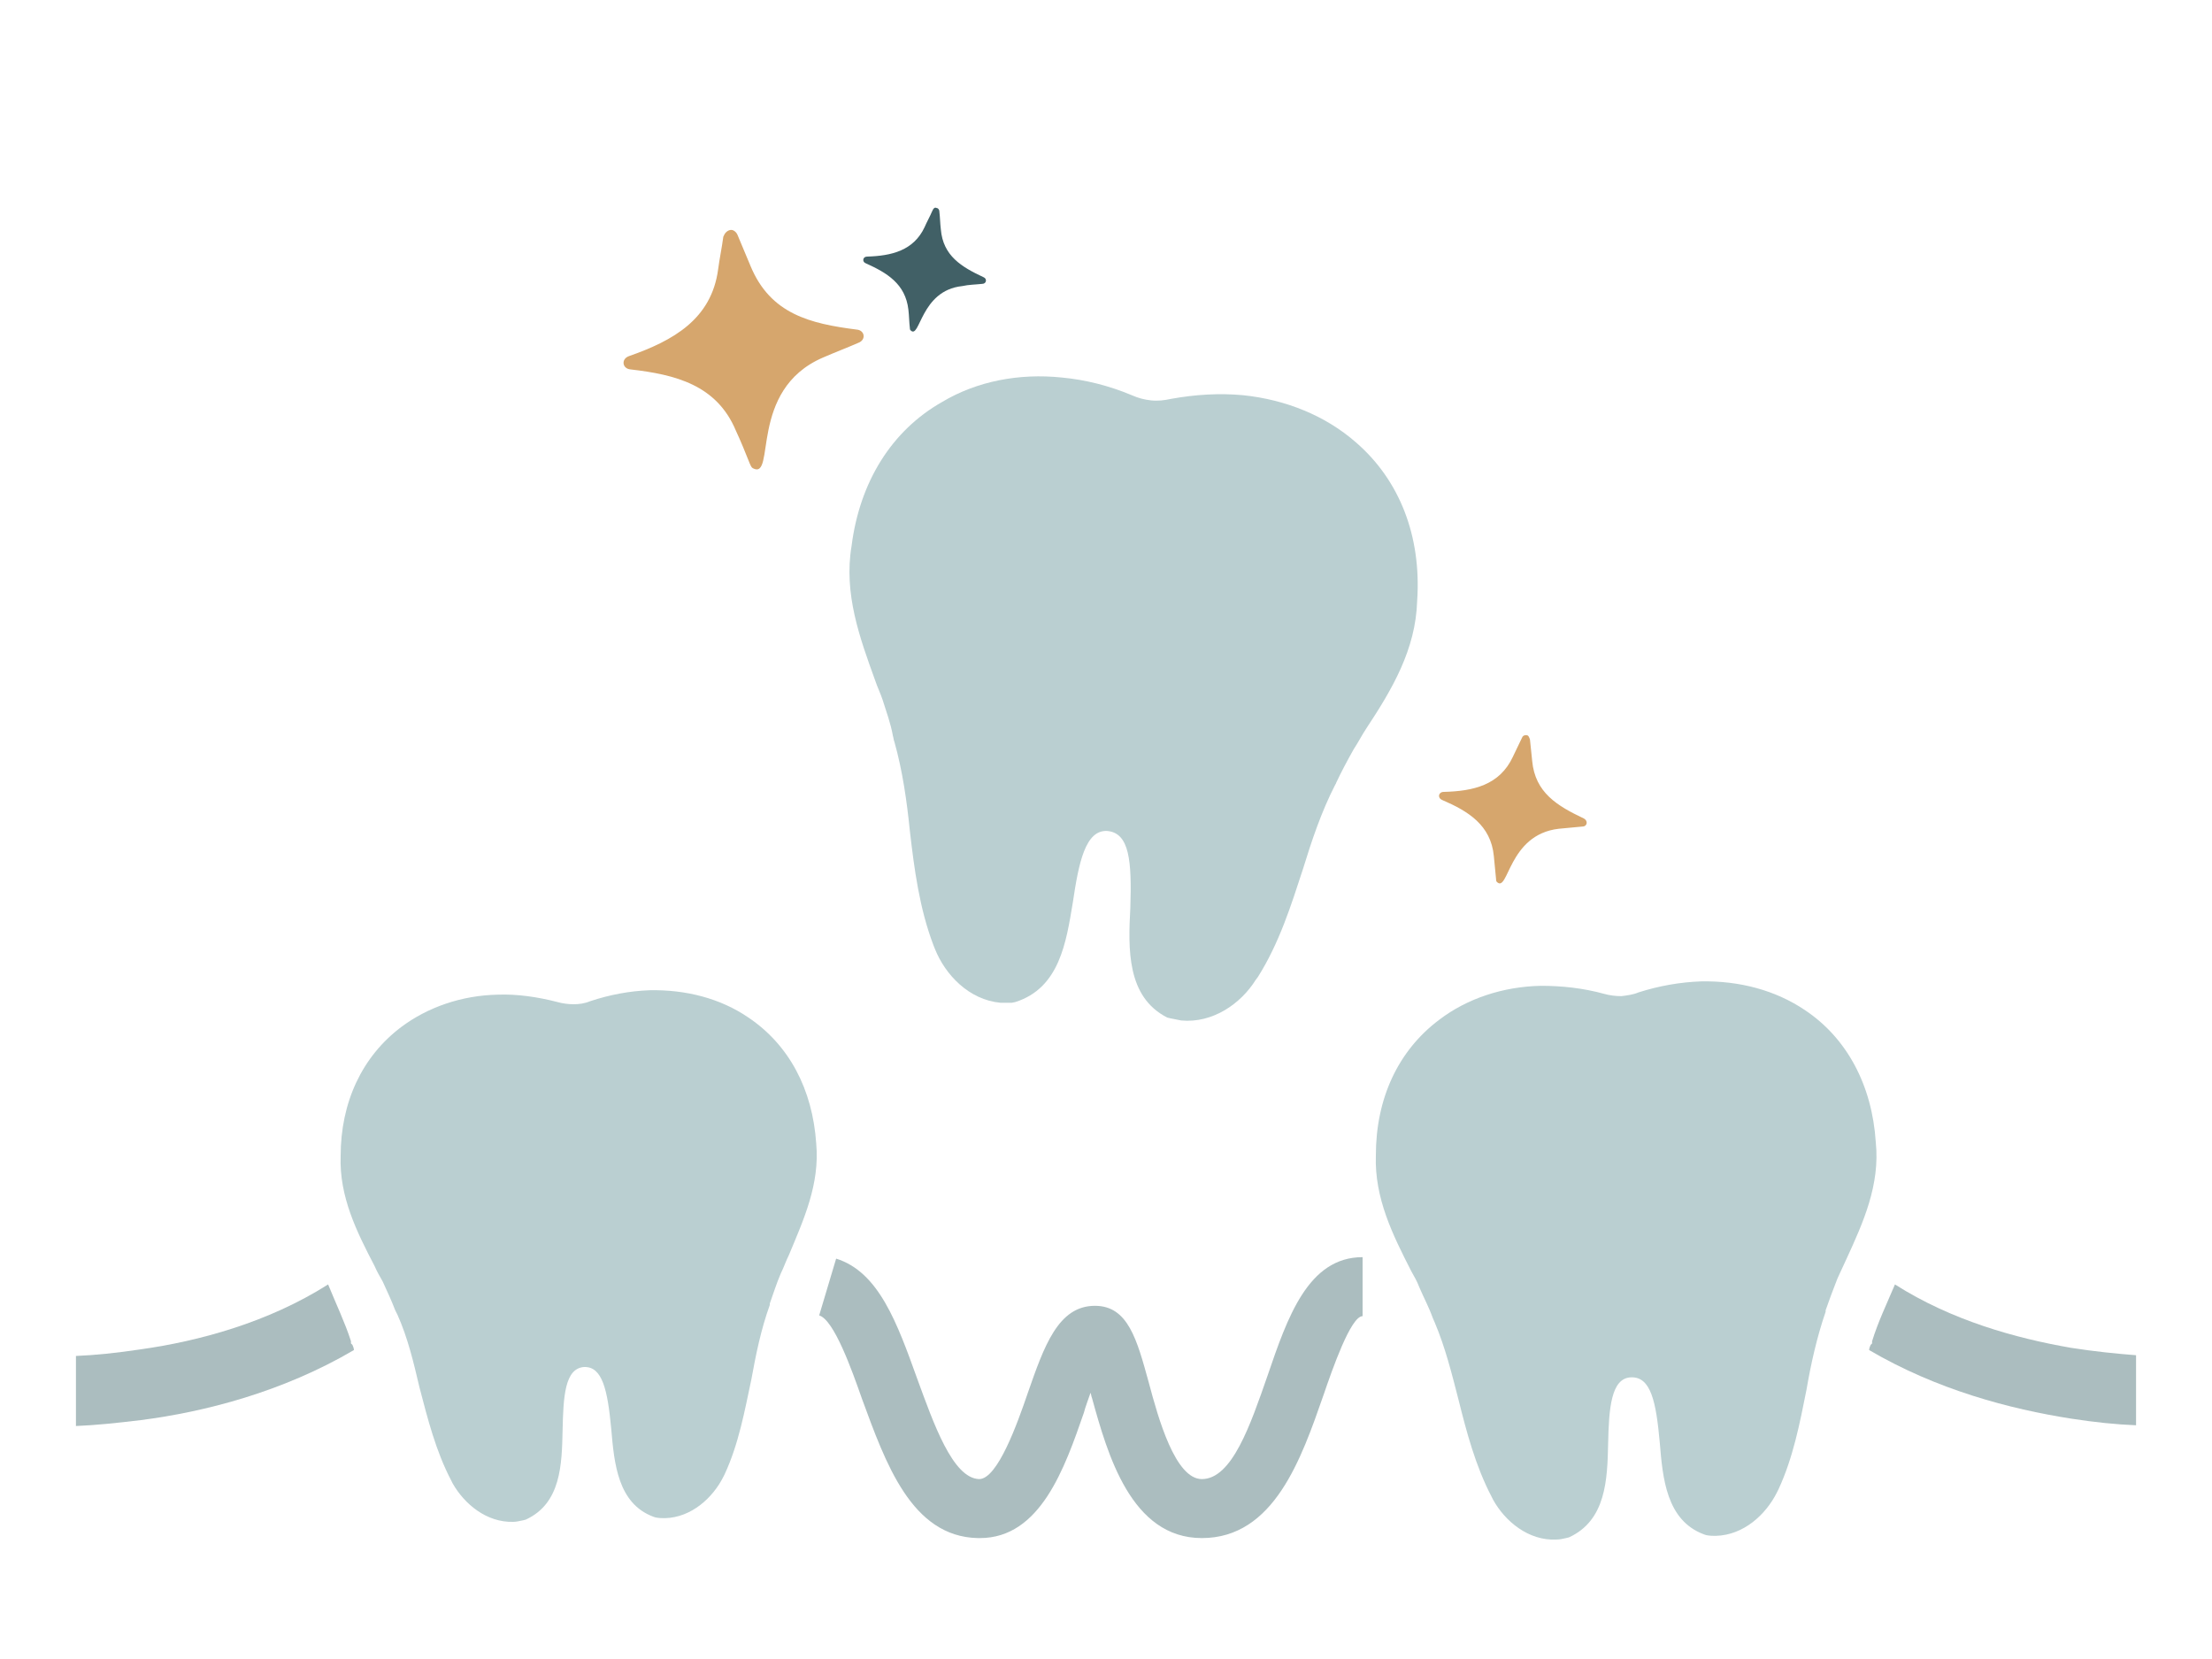 <?xml version="1.0" encoding="UTF-8"?>
<svg xmlns="http://www.w3.org/2000/svg" viewBox="0 0 300 225">
  <path d="m110.7 155.1c-.5-7.4-3.7-13.4-9.2-17.1-3.8-2.6-8.5-3.8-13.4-3.7-2.7.1-5.4.6-8.1 1.5-.7.3-1.5.4-2.2.4s-1.5-.1-2.2-.3c-2.7-.7-5.5-1.1-8.1-1-4.9.1-9.5 1.7-13.1 4.4-5.3 4-8.2 10.2-8.2 17.5-.2 5.5 2.2 10.3 4.6 14.9.3.7.7 1.4 1.1 2.1.6 1.3 1.2 2.6 1.7 3.9.1.2.2.4.3.6 1.4 3.1 2.2 6.5 3 9.9 1.1 4.2 2.2 8.6 4.3 12.6l.2.4c1.6 2.8 4.6 5.3 8.2 5.2.4 0 .8-.1 1.3-.2l.4-.1c4.8-2.2 4.9-7.5 5-12.1s.3-8.4 2.9-8.6c2.5-.1 3.2 3.1 3.7 8.4.4 4.7.9 10.1 5.7 11.9l.3.1c.5.1.9.1 1.3.1 3.6-.1 6.5-2.8 7.9-5.6l.2-.4c1.9-4.1 2.7-8.6 3.6-12.8.6-3.3 1.3-6.8 2.5-10.1 0 0 0-.1 0-.2.5-1.4.9-2.7 1.5-4.1.4-.8.7-1.7 1.1-2.5 2-4.8 4.2-9.6 3.7-15.1z" fill="#bacfd1"></path>
  <path d="m48 183.1c-9.7 5.7-20.3 8.4-28.9 9.5-3.3.4-6.2.7-8.8.8v-9.5c2.5-.1 5.5-.4 8.8-.9 7.8-1.1 17.2-3.6 25.4-8.8 1.1 2.7 2.3 5.2 3.1 7.7v.3l.2.2c.1.2.2.5.2.7z" fill="#abbdbf"></path>
  <path d="m289.7 183.8v9.5c-2.6-.1-5.6-.4-8.8-.9-8.3-1.3-18.2-3.9-27.4-9.3 0-.2.1-.5.2-.7l.2-.2v-.3c.8-2.6 2-5.1 3.1-7.7 7.7 4.9 16.4 7.3 23.9 8.6 3.2.5 6.2.8 8.8 1z" fill="#abbdbf"></path>
  <path d="m192.2 81.5c.6-8.8-2.4-16.4-8.3-21.5-4.1-3.6-9.5-5.8-15.3-6.4-3.2-.3-6.5-.1-9.8.5-.9.2-1.8.3-2.7.2s-1.7-.3-2.6-.7c-3.1-1.3-6.3-2.1-9.5-2.4-5.8-.6-11.5.5-16.2 3.3-6.9 3.9-11.2 10.9-12.3 19.5-1.1 6.5 1.1 12.5 3.2 18.3.3.9.7 1.7 1 2.6.5 1.6 1.1 3.2 1.4 4.9.1.3.1.6.2.8 1.1 3.9 1.7 8.1 2.1 12.1.6 5.2 1.3 10.5 3.2 15.5l.2.5c1.4 3.5 4.6 6.9 8.9 7.3h1.5l.5-.1c6-1.9 6.9-8.1 7.8-13.5.8-5.4 1.7-9.9 4.7-9.7 3 .3 3.3 4.1 3.1 10.4-.3 5.6-.5 12.1 5 14.9l.4.1c.5.1 1 .2 1.5.3 4.3.4 8.1-2.3 10.1-5.5l.3-.4c2.9-4.6 4.5-9.7 6.1-14.6 1.2-3.9 2.5-7.8 4.4-11.5 0 0 .1-.1.1-.2.7-1.5 1.5-3 2.4-4.6.6-.9 1.1-1.9 1.7-2.8 3.5-5.3 6.7-10.7 6.9-17.3z" fill="#bacfd1"></path>
  <path d="m99 31.2c.4-.1.8.2 1 .6.6 1.4 1.2 2.9 1.8 4.3 2.7 6.5 8.1 7.8 14.4 8.6 1.1.1 1.3 1.4.2 1.8-1.6.7-3.2 1.3-4.8 2-10.2 4.4-6.3 16.7-9.5 15-.2-.1-.3-.4-.4-.6-.6-1.5-1.2-3-1.9-4.5-2.6-6.2-8.2-7.6-14.3-8.3-1.1-.1-1.3-1.4-.2-1.8 6-2.1 11.2-5 12.1-11.8.2-1.5.5-2.9.7-4.4.2-.5.5-.8.9-.9z" fill="#d6a66d"></path>
  <path d="m127 28.2c.2 0 .4.2.4.5.1.8.1 1.6.2 2.4.3 3.6 2.8 5.1 5.8 6.5.5.2.4.9-.2.9-.9.1-1.8.1-2.7.3-5.7.6-5.7 7.3-7 6-.1-.1-.1-.2-.1-.3-.1-.8-.1-1.7-.2-2.5-.4-3.5-2.9-5-5.8-6.3-.5-.2-.4-.9.2-.9 3.3-.1 6.3-.8 7.8-4 .3-.7.7-1.4 1-2.1.2-.5.4-.6.6-.5z" fill="#416066"></path>
  <path d="m207 99.7c.3 0 .4.3.5.6.1 1 .2 1.9.3 2.9.4 4.3 3.4 6.1 7 7.8.6.3.5 1.1-.2 1.1-1.1.1-2.1.2-3.2.3-6.9.8-6.8 8.8-8.4 7.2-.1-.1-.1-.3-.1-.4-.1-1-.2-2-.3-3.1-.4-4.2-3.5-6.1-7-7.6-.7-.3-.5-1.1.2-1.1 4-.1 7.6-.9 9.4-4.8.4-.8.8-1.7 1.2-2.5.1-.3.3-.4.6-.4z" fill="#d6a66d"></path>
  <path d="m132.9 208.6c-.1 0-.2 0-.3 0-9-.2-12.5-10.2-15.7-18.9-1.4-4-3.8-10.7-5.8-11.3l2.3-7.7c5.8 1.8 8.3 8.8 11 16.3 2.2 6 4.8 13.5 8.4 13.6 2.5 0 5.2-7.6 6.6-11.7 2.2-6.3 4.1-11.8 9.1-11.8 4.5 0 5.7 4.6 7.3 10.4 1.3 4.9 3.6 13.1 7.2 13.1 4.1 0 6.6-7.4 8.9-14 2.7-7.9 5.5-16.1 12.9-16.1v8c-1.6 0-4.1 7.2-5.3 10.7-3 8.6-6.7 19.4-16.5 19.4-9.6 0-12.8-11.4-14.9-19-.1-.2-.1-.5-.2-.7-.3.9-.7 1.9-.9 2.7-2.6 7.5-5.9 17-14.1 17z" fill="#abbdbf"></path>
  <path d="m254.4 154.9c-.5-7.7-3.9-14.1-9.6-17.9-4-2.7-8.9-4-14.1-3.9-2.8.1-5.7.6-8.5 1.5-.7.3-1.5.4-2.3.5-.8 0-1.6-.1-2.3-.3-2.9-.8-5.8-1.1-8.6-1.1-5.1.1-10 1.7-13.8 4.6-5.6 4.2-8.6 10.7-8.6 18.4-.2 5.8 2.3 10.8 4.8 15.7.4.7.8 1.4 1.1 2.2.6 1.4 1.3 2.7 1.8 4.1.1.2.2.5.3.7 1.4 3.3 2.3 6.9 3.2 10.4 1.1 4.4 2.3 9 4.5 13.2l.2.4c1.6 2.9 4.8 5.6 8.6 5.4.4 0 .9-.1 1.3-.2l.4-.1c5-2.3 5.2-7.8 5.3-12.7.1-4.8.4-8.9 3.1-9 2.7-.1 3.4 3.3 3.9 8.8.4 4.9.9 10.6 6 12.5l.3.1c.5.1.9.1 1.3.1 3.8-.1 6.8-2.9 8.3-5.9l.2-.4c2-4.3 2.9-9 3.8-13.5.6-3.5 1.4-7.1 2.6-10.6 0 0 0-.1 0-.2.5-1.4 1-2.8 1.6-4.3.4-.9.8-1.7 1.2-2.6 2.3-5 4.6-10.1 4-15.9z" fill="#bacfd1"></path>
</svg>
